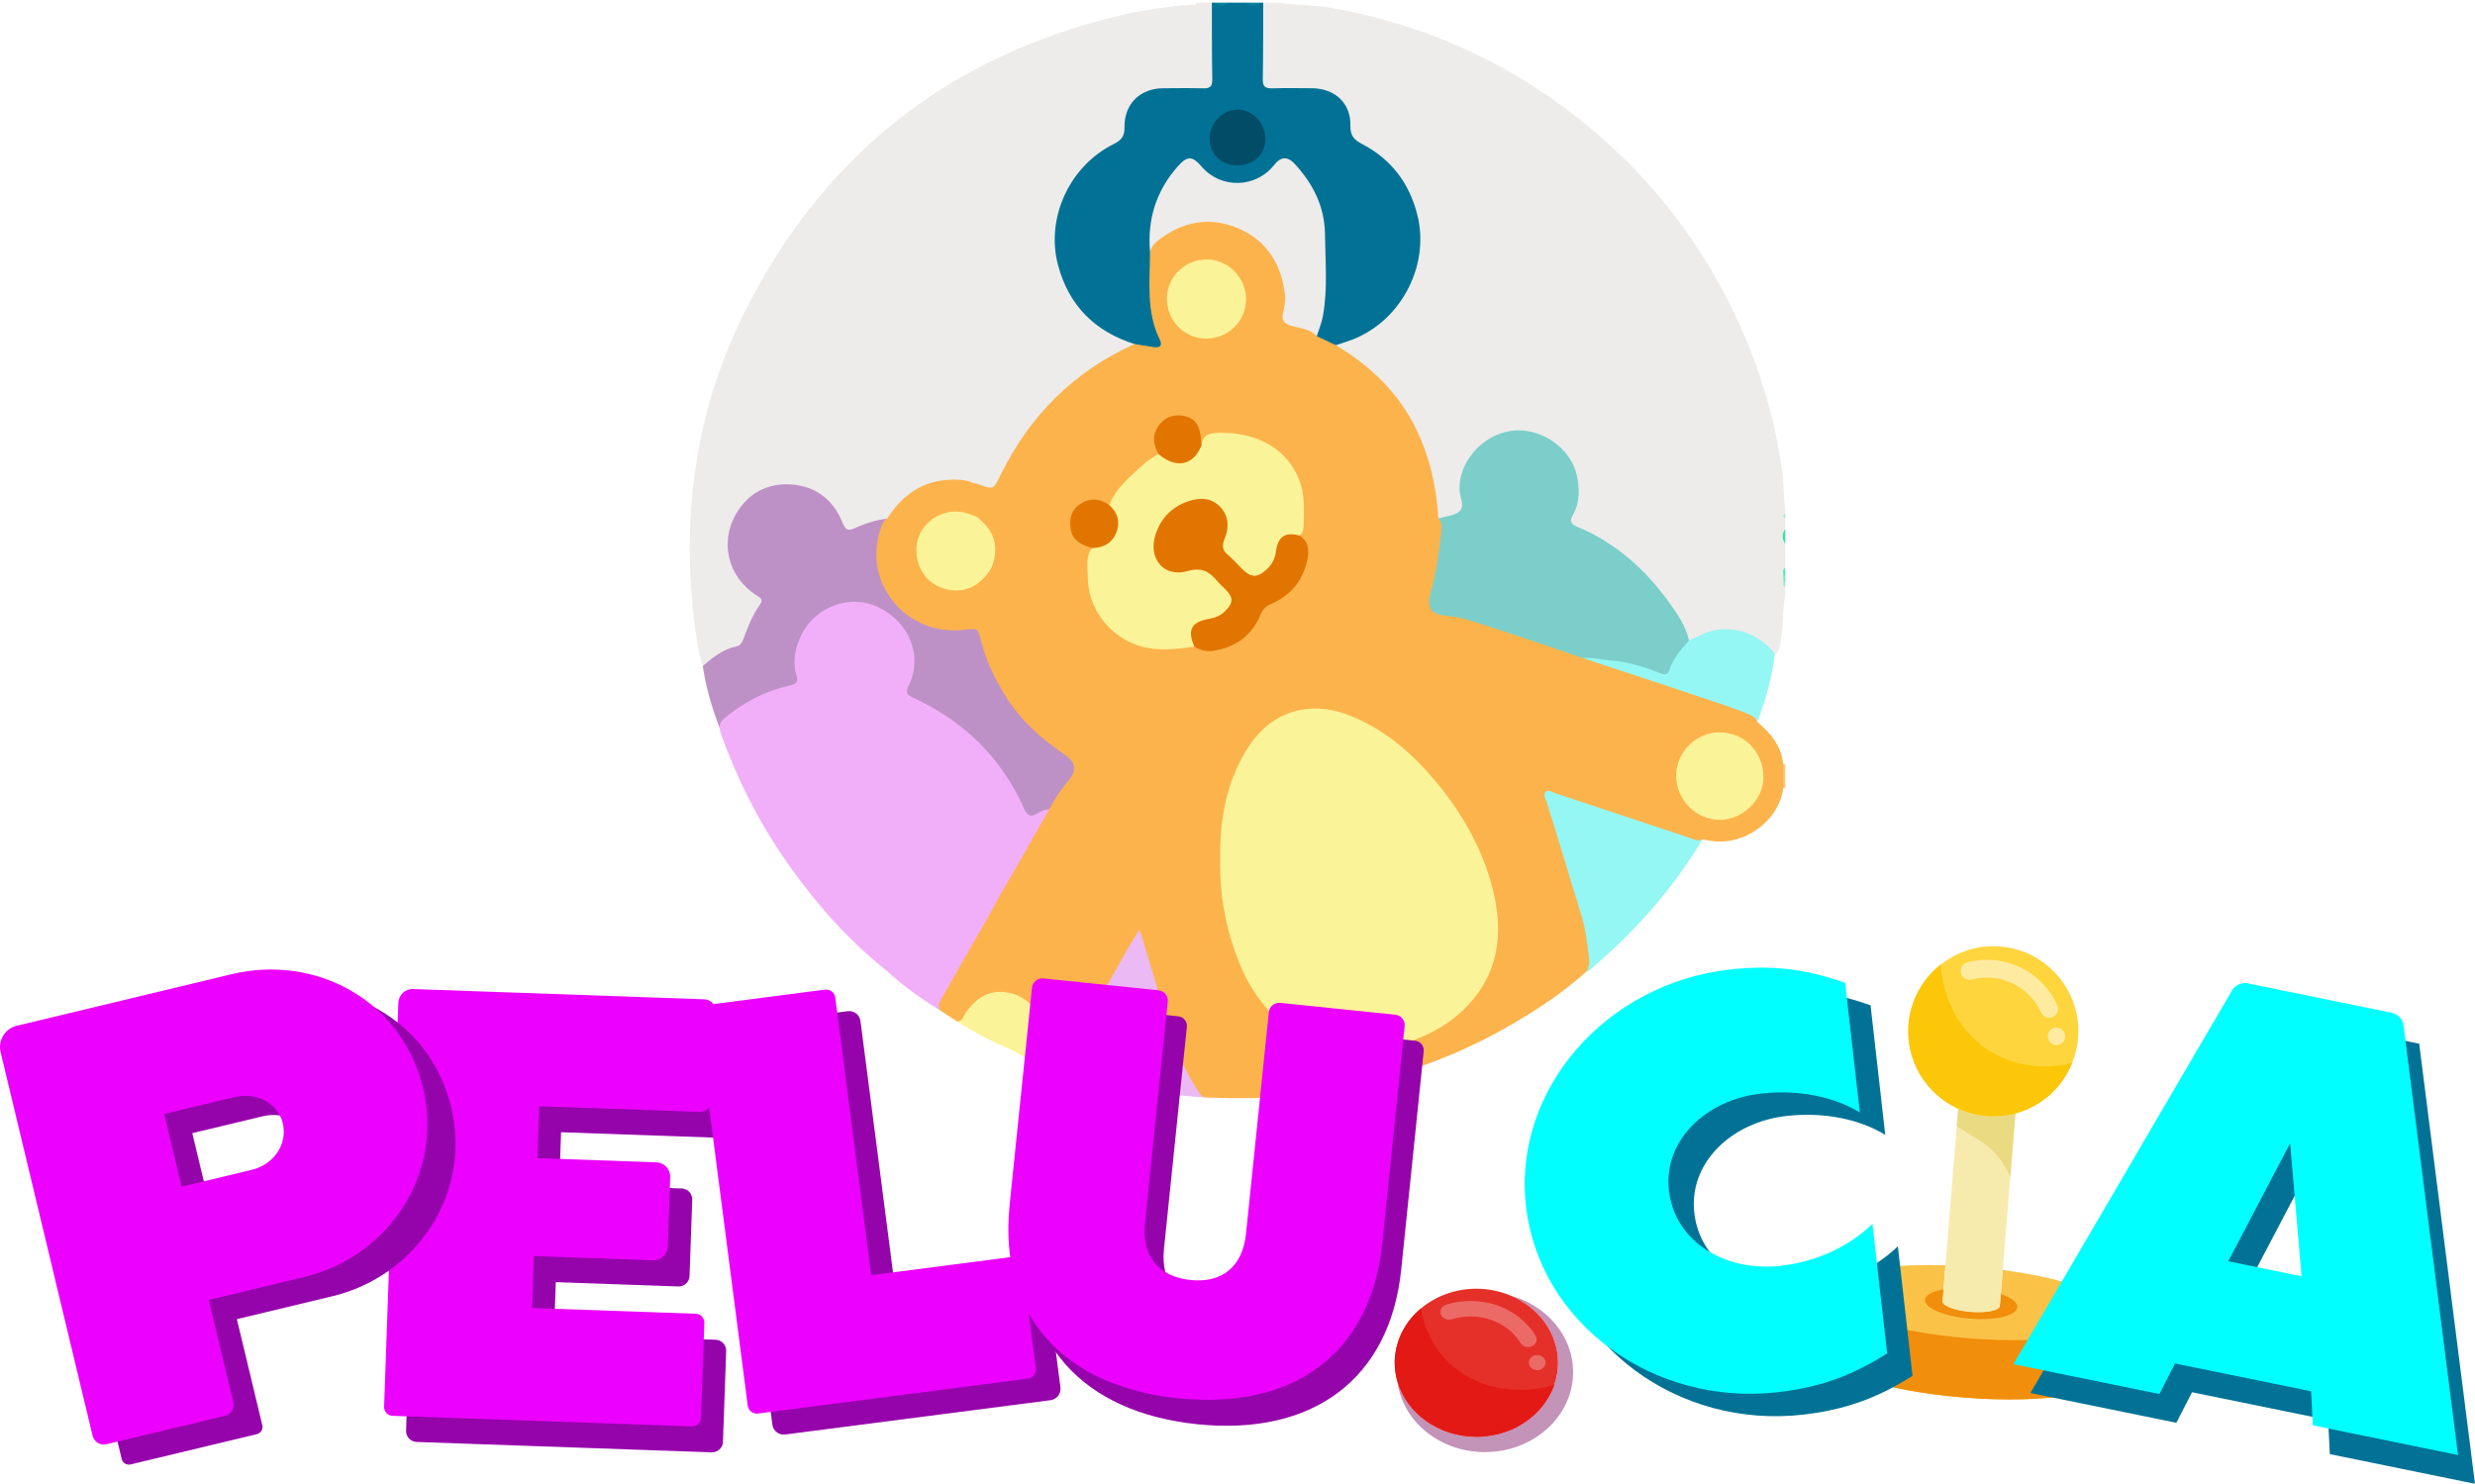<svg xmlns="http://www.w3.org/2000/svg" xmlns:xlink="http://www.w3.org/1999/xlink" id="Camada_2" data-name="Camada 2" viewBox="0 0 1223.3 733.4"><defs><style>      .cls-1, .cls-2, .cls-3 {        fill: #ec00ff;      }      .cls-4 {        filter: url(#drop-shadow-7);      }      .cls-5 {        fill: #fcc708;      }      .cls-6 {        fill: #7cceca;      }      .cls-7 {        filter: url(#drop-shadow-1);      }      .cls-7, .cls-8 {        fill: #017295;      }      .cls-9 {        fill: #6eecbf;      }      .cls-10 {        fill: aqua;      }      .cls-11 {        fill: #f6ebad;      }      .cls-12 {        fill: #32e4a4;      }      .cls-13 {        fill: #fbf397;      }      .cls-14 {        fill: #c493b8;      }      .cls-15 {        fill: #f18e0c;      }      .cls-16 {        fill: #8df0cc;      }      .cls-17 {        filter: url(#drop-shadow-8);      }      .cls-18 {        fill: #fbc248;      }      .cls-2 {        filter: url(#drop-shadow-5);      }      .cls-19 {        fill: #024c67;      }      .cls-20 {        fill: #be91c6;      }      .cls-21 {        fill: #e31915;      }      .cls-22 {        filter: url(#drop-shadow-3);      }      .cls-22, .cls-23, .cls-24 {        fill: #9504aa;      }      .cls-25 {        fill: #e17500;      }      .cls-26 {        fill: #e53029;      }      .cls-27 {        fill: #fcb34c;      }      .cls-28 {        filter: url(#drop-shadow-2);      }      .cls-29 {        fill: #f2aff9;      }      .cls-3 {        filter: url(#drop-shadow-4);      }      .cls-30 {        fill: #ffd53e;      }      .cls-31 {        fill: #54e9b3;      }      .cls-32 {        fill: #ffeba0;      }      .cls-33 {        fill: #edeceb;      }      .cls-34 {        fill: #94f7f4;      }      .cls-35 {        fill: #eada82;      }      .cls-36 {        fill: #0a8498;      }      .cls-37 {        fill: #fcc475;      }      .cls-38 {        fill: #90f0ce;      }      .cls-39 {        fill: #ec6a66;      }      .cls-40 {        fill: #ebbaf4;      }      .cls-24 {        filter: url(#drop-shadow-6);      }    </style><filter id="drop-shadow-1" filterUnits="userSpaceOnUse"><feGaussianBlur stdDeviation="1"></feGaussianBlur></filter><filter id="drop-shadow-2" filterUnits="userSpaceOnUse"><feGaussianBlur stdDeviation="1"></feGaussianBlur></filter><filter id="drop-shadow-3" filterUnits="userSpaceOnUse"><feGaussianBlur stdDeviation="1"></feGaussianBlur></filter><filter id="drop-shadow-4" filterUnits="userSpaceOnUse"><feGaussianBlur stdDeviation="1"></feGaussianBlur></filter><filter id="drop-shadow-5" filterUnits="userSpaceOnUse"><feGaussianBlur stdDeviation="1"></feGaussianBlur></filter><filter id="drop-shadow-6" filterUnits="userSpaceOnUse"><feGaussianBlur stdDeviation="1"></feGaussianBlur></filter><filter id="drop-shadow-7" filterUnits="userSpaceOnUse"><feGaussianBlur stdDeviation="1"></feGaussianBlur></filter><filter id="drop-shadow-8" filterUnits="userSpaceOnUse"><feGaussianBlur stdDeviation="1"></feGaussianBlur></filter></defs><g id="Camada_1-2" data-name="Camada 1"><g><path class="cls-30" d="M1027.14,513.15c1.88-23.15-15.37-43.45-38.52-45.33-10.99-.89-21.28,2.58-29.31,8.9,0-.02,0-.04,0-.05-.53,.42-1.02,.89-1.53,1.33-.47,.41-.96,.8-1.41,1.22-1.09,1.03-2.14,2.11-3.12,3.26-.03,.03-.05,.06-.08,.09-.86,1.01-1.67,2.07-2.44,3.16-.06,.09-.13,.17-.19,.26-.71,1.03-1.36,2.09-1.98,3.19-.09,.17-.2,.33-.29,.5-.55,1.02-1.05,2.07-1.52,3.14-.11,.26-.24,.51-.35,.77-.42,1.01-.78,2.04-1.12,3.09-.11,.34-.25,.66-.35,1.01-.31,1.04-.55,2.1-.78,3.17-.08,.37-.19,.72-.26,1.09-.27,1.44-.47,2.9-.59,4.39-1.48,18.18,8.86,34.55,24.56,41.67,0,0,0,0,0,0,4.3,1.95,8.97,3.25,13.95,3.65,2.11,.17,4.18,.13,6.23,0,.41-.03,.83-.05,1.24-.09,1.97-.19,3.9-.5,5.79-.96,.34-.08,.66-.19,1-.28,.03,0,.07-.02,.1-.03,1.73-.47,3.43-1.03,5.07-1.71,.21-.09,.43-.16,.64-.25,1.78-.77,3.49-1.69,5.13-2.69,.34-.21,.68-.42,1.01-.64,1.63-1.05,3.19-2.19,4.65-3.45,.14-.12,.27-.26,.41-.38,1.38-1.22,2.66-2.54,3.87-3.93,.21-.24,.43-.47,.63-.72,1.23-1.48,2.35-3.06,3.37-4.71,.19-.31,.37-.62,.55-.94,.86-1.47,1.61-3.01,2.3-4.59,.12-.27,.29-.52,.4-.8-.03,0-.07,.01-.1,.02,1.59-3.87,2.67-8,3.03-12.39Z"></path><path class="cls-18" d="M1044.23,678.87l2.11-28.19c.1-.32,.26-.64,.29-.97,.46-5.61-9.94-11.48-26.45-16.07-.32-.09-.65-.17-.98-.26-8.45-2.29-18.39-4.25-29.32-5.67l-.96,11.86-.47,5.82h-.01s.02,.06,.02,.06c-.18,2.26-6.67,3.58-14.49,2.95-7.82-.63-14-2.98-13.82-5.25l.03-.06h-.03s.47-5.82,.47-5.82l.96-11.86c-11.36-.37-21.78,0-30.65,.97-17.03,1.86-28.24,5.97-28.7,11.59-.01,.17,.06,.33,.06,.5l-.29-.02-1.73,23.1-.52,6.88,.24,.02c1.67,9.39,32.33,19.2,70.63,22.31,20.87,1.69,39.79,1.04,53.25-1.34,12.04-2.13,19.68-5.65,20.31-10.16h.02s0-.11,0-.11c0-.05,.04-.09,.04-.14,0-.05-.02-.1-.02-.15Z"></path><path class="cls-15" d="M1044.17,679.27h.02s0-.11,0-.11c0-.05,.04-.09,.04-.14,0-.05-.02-.1-.02-.15l2.11-28.19c-2.87,9.09-34.84,13.9-73.35,10.77-39.2-3.18-70.41-13.39-70.71-22.98l-.29-.02-1.73,23.1-.52,6.88,.24,.02c1.67,9.39,32.33,19.2,70.63,22.31,20.87,1.69,39.79,1.04,53.25-1.34,12.04-2.13,19.68-5.65,20.31-10.16Z"></path><path class="cls-15" d="M988.43,645.4l.02,.06c-.18,2.26-6.67,3.58-14.49,2.95-7.82-.63-14-2.98-13.82-5.25l.03-.06h-.03s.47-5.82,.47-5.82c-5.34,.95-8.93,2.76-9.12,5.13-.34,4.14,9.6,8.33,22.19,9.35,12.59,1.02,23.07-1.5,23.41-5.64,.19-2.37-3.06-4.74-8.18-6.54l-.47,5.82h-.01Z"></path><path class="cls-11" d="M988.43,645.4h.01s.47-5.82,.47-5.82l.96-11.86,3.72-45.77s0,0,0,0l2.57-31.63s-.07,.02-.1,.03c-.33,.09-.66,.19-1,.28-1.89,.46-3.82,.77-5.79,.96-.41,.04-.83,.06-1.24,.09-2.05,.14-4.12,.18-6.23,0-4.98-.4-9.65-1.7-13.95-3.65,0,0,0,0,0,0l-6.29,77.4-.96,11.86-.47,5.82h.03s-.03,.06-.03,.06c-.18,2.26,6,4.61,13.82,5.25,7.82,.63,14.3-.68,14.49-2.95l-.02-.06Z"></path><path class="cls-35" d="M995.07,550.62c-1.89,.46-3.82,.77-5.79,.96-.41,.04-.83,.06-1.24,.09-2.05,.14-4.12,.18-6.23,0-4.98-.4-9.65-1.7-13.95-3.65l-.7,8.6c4.96,3.5,10.53,6.18,15.26,10.01,4.97,4.02,8.81,9.38,11.17,15.31,0,0,0,0,0,0l2.57-31.63s-.07,.02-.1,.03c-.33,.09-.66,.19-1,.28Z"></path><path class="cls-30" d="M1023.81,526.33c-.69,1.58-1.44,3.12-2.3,4.59,.86-1.47,1.61-3.01,2.3-4.59Z"></path><path class="cls-30" d="M956.36,479.23c.45-.43,.94-.82,1.41-1.22-.47,.41-.96,.8-1.41,1.22Z"></path><path class="cls-30" d="M996.17,550.32c1.73-.47,3.43-1.03,5.07-1.71-1.68,.69-3.41,1.27-5.18,1.74,.03,0,.07-.02,.1-.03Z"></path><path class="cls-5" d="M981.81,551.67c2.11,.17,4.18,.13,6.23,0,.41-.03,.83-.05,1.24-.09,1.97-.19,3.9-.5,5.79-.96,.34-.08,.66-.19,1-.28,1.77-.47,3.5-1.05,5.18-1.74,.21-.09,.43-.16,.64-.25,1.78-.77,3.49-1.69,5.13-2.69,.34-.21,.68-.42,1.01-.64,1.63-1.05,3.19-2.19,4.65-3.45,.14-.12,.27-.26,.41-.38,1.38-1.22,2.66-2.54,3.87-3.93,.21-.24,.43-.47,.63-.72,1.23-1.48,2.35-3.06,3.37-4.71,.19-.31,.37-.62,.55-.94,.86-1.47,1.61-3.01,2.3-4.59,.12-.27,.29-.52,.4-.8-.03,0-.07,.01-.1,.02-14.43,3.46-30.33,1.17-42.57-7.3-13.42-9.28-21.47-25.29-22.23-41.52,0-.02,0-.04,0-.05-.53,.42-1.02,.89-1.53,1.33-.47,.41-.96,.8-1.41,1.22-1.09,1.03-2.14,2.11-3.12,3.26-.03,.03-.05,.06-.08,.09-.86,1.01-1.67,2.07-2.44,3.16-.06,.09-.13,.17-.19,.26-.71,1.03-1.36,2.09-1.98,3.19-.09,.17-.2,.33-.29,.5-.55,1.02-1.05,2.07-1.52,3.14-.11,.26-.24,.51-.35,.77-.42,1.01-.78,2.04-1.12,3.09-.11,.34-.25,.66-.35,1.01-.31,1.04-.55,2.1-.78,3.17-.08,.37-.19,.72-.26,1.09-.27,1.44-.47,2.9-.59,4.39-1.48,18.18,8.86,34.55,24.56,41.67,0,0,0,0,0,0,4.3,1.95,8.97,3.25,13.95,3.65Z"></path><path class="cls-32" d="M984.4,483.27c3.58,.29,7.11,1.22,10.32,2.76,6.17,2.93,11.33,8.19,14.15,14.41,1,2.21,3.61,3.19,5.82,2.19,2.21-1,3.19-3.61,2.18-5.82-3.71-8.15-10.28-14.85-18.37-18.71-4.22-2.01-8.77-3.21-13.39-3.58-4.25-.34-8.55,0-12.71,1.08-2.35,.61-3.76,3.01-3.15,5.36,.61,2.35,3.01,3.76,5.36,3.15h0c3.17-.82,6.49-1.1,9.78-.83Z"></path><path class="cls-32" d="M1012.17,511.84c-.19,2.37,1.57,4.45,3.94,4.65s4.45-1.58,4.64-3.95c.19-2.37-1.57-4.45-3.95-4.64s-4.45,1.58-4.64,3.95Z"></path><g><path class="cls-33" d="M882.37,250.9v3.17c-.67,.71-.67,1.41,0,2.12v5.29c-.87,2.47-.87,4.94,0,7.4v11.63c-1.03,1.25-.34,2.74-.55,4.1,0,.94,0,1.88,0,2.81,.08,.89-.25,1.87,.54,2.61v4.23c-1.26,6.1-.75,12.36-1.7,18.49-.54,3.52-.15,7.34-2.76,10.32-2.12,.71-3.2-.85-4.46-2.03-9.99-9.29-21.2-10.97-33.59-5.4-1.57,.71-3.03,1.9-4.95,1.27-2.86-2.56-3.63-6.34-5.46-9.5-11.74-20.23-27.91-35.54-49.2-45.34-5.42-2.5-5.73-3.36-3.48-9.38,4.16-11.17,1.43-23.17-7.05-31-8.55-7.89-20.73-9.86-31.39-4.39-8.51,4.36-16.59,13.49-15.35,28.32,.74,8.93-2.6,11.72-12.03,10.87-2.54-4.26-2.28-9.16-2.96-13.8-4.26-29.07-18.9-51.39-43.22-67.62-1.78-1.19-5.05-1.51-4.35-5.02,1.53-1.62,3.65-2.06,5.61-2.81,18.29-6.95,30.01-20.25,33.41-39.16,3.92-21.76-3.61-41.38-24.48-54.1-5.6-3.41-8.93-6.57-9.21-13.66-.36-9.1-7.4-14.83-16.61-15.17-6.69-.24-13.38,0-20.07-.1-3.37-.04-5.98-.99-6.05-4.97-.2-11.8-.19-23.6,0-35.39,.02-1.27,.48-2.41,1.34-3.36h7.4c9.02,1.22,18.15,1.08,27.16,2.72,47.7,8.64,90.2,28.4,127.36,59.46,34.58,28.91,60.31,64.39,77.46,106.05,8.56,20.79,14.39,42.36,17.35,64.65,.73,5.53,.3,11.17,1.3,16.7Z"></path><path class="cls-33" d="M347.37,329.22c-3.02-9.99-4.16-20.34-5.13-30.63-4.71-50.37,3.05-98.81,25.68-144.1C406.74,76.81,468.8,27.8,553.42,7.69c11.64-2.77,23.48-4.47,35.43-5.34,.98-.07,2.17,.27,2.71-1.03h7.4c1.6,1.73,1.43,3.9,1.44,6,.03,10.05,.07,20.09-.01,30.14-.05,6.64-.98,7.51-7.77,7.6-5.82,.08-11.63-.07-17.45,.05-10.44,.22-17.5,6.5-17.88,16.91-.21,5.57-2.58,8.32-7.16,11.01-19.4,11.42-29.13,28.52-26.71,51.13,2.17,20.23,13.49,34.33,32.18,42.45,1.91,.83,4.13,1.13,5.42,3.05-.08,2.41-2.33,2.34-3.74,3.07-28.42,14.88-49.84,36.43-63.05,65.86-2.16,4.81-3.39,5.34-8.1,3.31-2.11-.91-4.24-1.74-6.44-2.37-14.74-3.33-26.81,1.05-36.42,12.56-1.45,1.73-2.61,3.73-4.61,4.96-5.09,1.96-10.41,3.2-15.52,5.1-4.97,1.84-5.66,1.37-7.97-3.6-4.16-8.95-10.69-15.02-20.62-17.18-11.09-2.41-23.85,3.26-29.72,13.47-5.89,10.24-4.68,23.59,2.95,32,2.13,2.34,4.3,4.68,7.01,6.37,3.1,1.94,3.18,4.31,1.38,7.14-2.84,4.48-4.96,9.31-6.8,14.26-1.24,3.34-3.23,5.67-6.83,6.69-3.93,1.11-7.32,3.37-10.58,5.8-1.36,1.02-2.53,2.56-4.59,2.1Z"></path><path class="cls-7" d="M560.77,170.06c-19.62-6.21-32.5-19.05-37.82-39.01-6.2-23.27,5.66-49.05,27.57-59.88,3.81-1.88,5.34-3.94,5.28-8.33-.15-11.52,7.71-19.14,19.12-19.22,6.52-.04,13.04-.14,19.55,.04,3.23,.09,4.78-.61,4.72-4.32-.24-12.68-.17-25.36-.21-38.04h1.06c2.47,.87,4.93,.87,7.4,0h8.46c2.47,.87,4.93,.87,7.4,0h1.06c-.05,12.66,.02,25.33-.21,37.99-.07,3.63,1.38,4.46,4.66,4.37,6.5-.19,13.02-.09,19.52-.05,11.44,.07,19.4,7.31,19.12,18.53-.13,5.04,2.02,7.09,5.82,9.07,14.39,7.49,23.32,19.35,27.27,35.01,6.5,25.76-8.98,53.97-34.22,62.4-2,.67-3.99,1.33-5.99,2-4.47,.9-7.48-1.33-9.99-4.66,4.76-15.8,3.12-32.05,3.21-48.16,.07-13.24-4.9-24.69-13.55-34.57-3.5-4-6.25-4.17-9.55-.08-8.94,11.06-27.42,11.51-37.34,.38-3.99-4.48-6.36-4.36-10.3,.16-10.26,11.8-14.17,25.66-12.91,41.11,.07,7.74-.05,15.48,.08,23.22,.09,5.51,1.52,10.76,3.37,15.92,.88,2.44,2.38,5.13,.35,7.48-2.13,2.46-5.2,1.62-7.94,1.08-1.82-.36-3.94-.37-4.96-2.46Z"></path><path class="cls-37" d="M881.4,377.68c.32,.05,.65,.1,.98,.13v11.63c-.33,0-.66,.05-.98,.13-2.51-3.96-2.51-7.92,0-11.89Z"></path><path class="cls-36" d="M607.43,1.32c-2.47,1.65-4.93,1.69-7.4,0h7.4Z"></path><path class="cls-36" d="M623.29,1.32c-2.47,1.69-4.93,1.65-7.4,0h7.4Z"></path><path class="cls-12" d="M882.37,268.88c-1.61-2.47-1.73-4.94,0-7.4v7.4Z"></path><path class="cls-31" d="M881.45,284.79c-.03-1.5-.63-3.12,.92-4.28v4.23c-.29,.47-.59,.46-.92,.05Z"></path><path class="cls-9" d="M881.45,284.79c.31-.02,.62-.03,.92-.05v3.17c-.27,.45-.57,.47-.89,.05-.01-1.06-.02-2.12-.04-3.18Z"></path><path class="cls-38" d="M882.37,256.19c-1.18-.71-1.36-1.41,0-2.12v2.12Z"></path><path class="cls-16" d="M881.49,287.97c.3,0,.59-.03,.89-.05v2.12c-1.09-.35-1.01-1.2-.89-2.07Z"></path><path class="cls-29" d="M519.73,400.07c-7.58,14.37-15.65,28.46-24.08,42.34-8.25,9.87-16.29,19.86-21.27,31.92-1.23,2.98-2.93,5.37-6.81,3.65-9.33-4.13-18.48-3.59-27.45,1.16-.63,.33-1.36,.34-2.04,.52-18.18-14.44-33.48-31.6-46.98-50.37-14.92-20.74-26.49-43.28-35.05-67.35-.23-.65-.23-1.37-.33-2.06-1.41-3.14,.6-4.86,2.66-6.65,8.69-7.54,18.78-12.39,29.81-15.27,3.31-.87,4.55-1.88,3.82-5.7-2.39-12.52,3.63-25.07,14.53-31.45,12.22-7.15,24.84-6.14,35.85,2.86,9.37,7.66,13.4,21.11,9.03,33.03-1.73,4.71-.51,6.42,3.54,8.41,23.76,11.68,41.36,29.49,52.32,53.68,1.2,2.65,2.31,3.41,5.09,1.98,2.21-1.13,4.71-2.76,7.36-.69Z"></path><path class="cls-20" d="M519.73,400.07c-2.38-.21-4.69,.53-6.52,1.72-3.82,2.48-5.51,1.39-7.26-2.53-11.21-25.07-29.78-42.95-54.58-54.37-3.6-1.66-3.69-2.94-2.16-6.16,6.95-14.57,.41-31.03-15.09-38.59-13.56-6.61-30.7-.56-37.72,13.15-3.41,6.67-4.89,13.48-2.64,20.8,.89,2.88-.22,4.01-3.03,4.63-12.19,2.7-22.99,8.24-32.59,16.22-1.62,1.35-2.6,2.8-2.43,4.93-3.84-9.93-6.82-20.1-8.35-30.66,4.92-4.29,9.97-8.35,16.61-9.72,1.91-.39,2.78-1.88,3.44-3.64,2.24-5.92,4.49-11.85,8.22-17.06,1.89-2.64,0-3.4-1.94-4.65-13.81-8.99-18.15-26-9.83-40.23,6.01-10.26,15.65-15.3,27.41-14.45,11.77,.85,20.36,7.34,24.94,18.33,1.48,3.56,2.34,5.17,6.61,3.15,4.86-2.3,10.15-3.89,15.59-4.6-4.78,11.35-5.54,22.68,.11,34,7.36,14.75,24.7,22.95,40.76,18.76,4.22-1.1,5.25,.02,6.14,3.87,5.75,24.97,19.74,44.21,40.96,58.42,7.87,5.27,8.25,9.68,1.69,16.63-3.41,3.62-5.34,8.19-8.36,12.04Z"></path><path class="cls-34" d="M784.06,480.25c.32-13.02-3.07-25.35-6.9-37.63-5.27-16.92-10.36-33.89-15.5-50.85-.29-.94-1.11-1.84-.19-3.53,26.61,8.86,53.31,17.75,80.01,26.64-15.01,25.02-34.13,46.47-56.46,65.13-.23,.19-.64,.16-.97,.23Z"></path><path class="cls-40" d="M522.5,527.74c13.5-23.77,26.99-47.55,40.94-72.13,5.31,17.27,10.55,33.51,15.27,49.9,3.83,13.28,9.18,25.73,17.27,36.97-25.15-1.63-49.73-6.12-73.49-14.75Z"></path><path class="cls-13" d="M473.13,504.89c2.74-3.57,4.18-7.95,7.82-11,7.87-6.59,19.45-6.78,27.6-.1,7.87,6.46,10.18,17.98,5.34,26.65-.6,1.08-1.15,2.21-2.63,2.26-4.64,1.13-7.92-2.3-11.58-3.87-9.17-3.94-18.11-8.5-26.54-13.94Z"></path><path class="cls-29" d="M438.08,479.66c8.33-7.27,18.15-7.51,27.47-3.71,5.7,2.32,6.78,.17,8.51-3.89,4.57-10.71,11.22-20.06,19.39-28.33,.58-.59,1.46-.88,2.21-1.31-9.17,16.28-18.35,32.55-27.49,48.85-1.44,2.57-3.14,5.06-3.63,8.07-9.37-5.81-18.34-12.16-26.45-19.67Z"></path><path class="cls-6" d="M779.82,325.78c-17.34-5.7-34.68-11.4-52.02-17.11-4.36-1.44-8.75-2.51-13.38-2.68-7.47-.27-11-4.63-9.06-11.82,3.36-12.45,5.31-25.07,5.57-37.95,3.51-1.06,7.79-1.22,10.33-3.41,2.84-2.45,.38-6.84,.17-10.27-.82-13.76,10.91-27.53,25.55-29.59,14.08-1.98,29.28,8.05,32.36,21.93,1.43,6.42,1.63,13.39-1.86,19.54-1.73,3.05-1.25,4.55,1.98,5.89,19.21,7.96,34.05,21.33,45.97,38.06,3.93,5.53,7.84,11.23,9.36,18.09,.62,2.54-1.45,3.77-2.68,5.36-1.95,2.51-3.58,5.19-4.98,8.04-2.31,4.72-3.75,5.46-8.77,3.51-12.42-4.82-25.56-5.76-38.55-7.58Z"></path><path class="cls-34" d="M779.82,325.78c5.35-1.47,10.66,.19,15.92,.6,8.32,.64,16.41,3.02,24.22,6.09,2.03,.8,4.25,1.75,5.14-1.26,1.75-5.93,5.99-10.15,9.7-14.75,4.99-1.98,9.59-4.88,15.18-5.34,11.24-.92,20.03,3.53,27.24,11.78-1.28,11.72-4.47,22.96-8.65,33.94-13.96-7.24-29.29-10.69-43.98-15.92-14.84-5.28-29.84-10.11-44.77-15.14Z"></path><path class="cls-33" d="M650.84,166.17c-5.38-1.55-10.75-3.16-16.16-4.63-2.12-.57-3.57-1.18-2.62-3.88,5.42-15.29-2.58-34-17.19-41.96-15.21-8.29-31.68-5.38-45.2,7.85-.37,.36-.83,.64-1.24,.96-1.42-16.07,3.04-30.26,13.77-42.35,4.67-5.26,7.19-5.11,11.72,.19,9.51,11.13,26.9,10.69,35.91-.91,2.99-3.85,6.44-4.3,9.73-.81,9.24,9.79,15.15,21.33,15.32,34.91,.17,13.52,1.41,27.12-.99,40.57-.61,3.42-2.01,6.71-3.05,10.06Z"></path><path class="cls-19" d="M611.36,81.73c-7.93-.04-13.53-5.67-13.47-13.55,.05-7.57,6.7-14.18,14.06-13.98,7.44,.2,13.56,6.82,13.47,14.56-.08,7.67-5.88,13.01-14.05,12.97Z"></path><g class="cls-28"><path class="cls-27" d="M881.4,377.68c0,3.96,0,7.92,0,11.89-2.26,16.64-20.11,29.17-36.81,25.85-1.03-.2-2.07-.35-3.1-.53-2.58,1.19-4.82-.27-7.09-1.01-21.89-7.21-43.72-14.63-65.63-21.81-1.59-.52-3.52-2.07-4.9-.66-1.33,1.36,.06,3.34,.58,4.96,5.85,18.45,11.26,37.03,17.01,55.51,2.1,6.75,2.98,13.75,3.84,20.73,.32,2.61,.42,5.3-1.25,7.64-11.93,10.77-25.32,19.52-39.2,27.42-30.11,17.14-62.57,27.62-96.78,32.77-1.21,.18-2.45,.11-3.68,.16-7.84-4.52-13.06-11.78-18.58-18.54-21.05-25.76-36.23-54.45-42.17-87.53-2.62-14.56-1.52-29.07,.64-43.55,2.48-16.64-3.35-26.63-18.78-33.46-12.94-5.72-24.62-13.6-35.38-22.84-15.99-13.74-28.44-30.16-37.5-49.18-.84-1.76-2.04-3.29-3.04-4.95-.53-1.4-.16-2.76,.24-4.1,2.02-6.76-.25-12.33-4.84-17.21-1.31-1.39-2.93-2.51-3.49-4.48-.58-5.4-3.71-10.63-1.05-16.23,1.18,.31,2.4,.53,3.55,.94,7.17,2.57,6.99,2.5,10.51-4.65,14.46-29.37,36.24-51.31,66.27-64.77,3.11,.5,6.21,1.02,9.32,1.5,3,.46,4.71-.5,3.14-3.68-6.83-13.9-4.89-28.73-4.81-43.37,.58-2.09,1.68-3.8,3.4-5.18,12.1-9.68,25.6-12.59,39.96-6.57,14.37,6.03,21.63,17.83,23.36,33.14,.34,3.01-.34,5.96-1.02,8.86-.8,3.41,.36,5.1,3.76,6.16,4.44,1.38,9.48,1.44,12.96,5.25,3.15,1.49,6.31,2.98,9.46,4.47,14.78,8.89,27.33,20.05,36.21,35.07,9.22,15.6,13.28,32.62,14.42,50.51,2.36,2.56,1.57,5.63,1.23,8.53-1.11,9.43-2.48,18.8-4.96,28.02-2.17,8.09,.13,11.02,8.52,11.7,4.25,.34,8.35,1.4,12.35,2.68,17.41,5.6,34.78,11.34,52.04,17.39,24.19,7.93,48.34,15.99,72.48,24.06,3.83,1.28,7.61,2.71,11.33,4.28,1.94,.82,3.92,1.66,4.64,3.95,6.62,5.51,11.85,11.87,12.83,20.85Z"></path><path class="cls-27" d="M490.1,280.53c2.35,.08,2.59,2.15,3.28,3.65,6.96,15.19,16.41,28.79,28.03,40.62,13.25,13.49,28.4,24.68,46.02,32.02,14.42,6.01,21.03,18.58,18.28,33.95-4.19,23.41-2.28,46.31,5.89,68.83,11,30.33,28.24,56.43,51.21,78.91,.62,.6,1.05,1.39,1.57,2.08-16.05,2.74-32.23,2.35-48.4,1.89-2.15-.42-3.11-2.18-4.14-3.79-4.38-6.82-8.15-13.97-10.76-21.66-5.99-17.64-11.05-35.57-16.52-53.36-.36-1.17-.61-2.37-1.53-4-5,7.69-9.07,15.51-13.45,23.13-7.61,13.25-15.25,26.49-22.74,39.81-1.1,1.95-2.01,4.17-4.33,5.12-3.84-1.48-8.21-1.77-11.26-5.03,2.63-5.43,5.1-10.9,3.16-17.14-2.58-8.29-8.1-13.6-16.68-15.03-8.79-1.46-15.21,2.75-20.21,9.66-1.25,1.73-1.41,4.55-4.38,4.7-2.87-1.85-5.73-3.71-8.6-5.56-1.33-2.88,.49-5.06,1.73-7.31,9.25-16.72,19.13-33.08,28.19-49.9,8.33-14.12,16.32-28.43,24.43-42.67,2.53-4.65,5.33-9.12,8.81-13.15,4.74-5.48,4.27-9.45-1.79-13.56-11.36-7.69-21.4-16.71-28.72-28.41-5.44-8.69-9.87-17.86-12.38-27.91-1.51-6.04-1.72-5.99-7.81-5.19-28.55,3.74-50.9-22.78-41.81-49.62,.68-2.01,1.25-4.07,3.26-5.26,8.26-12.91,19.61-20.1,35.38-19.22,2.31,.13,4.54,.35,6.62,1.4,.74,5.62,1.49,11.25,2.23,16.87-1.77,1.05-3.42,.04-5.09-.35-10.03-2.34-18.16,1.63-22.02,10.77-3.18,7.54-.19,16.92,6.81,21.36,8.31,5.27,16.96,4.07,23.82-3.27,1.18-1.26,1.99-2.97,3.91-3.39Z"></path><path class="cls-13" d="M603.07,425.16c-.31-20.65,3.22-39.81,14.55-56.82,11.15-16.74,29.73-22.27,48.64-15.03,18.13,6.95,32.13,19.25,44.23,34,12.87,15.69,22.65,33.07,27.49,52.9,5.34,21.85,2.55,42.04-14.18,58.43-11.82,11.58-26.65,17.33-42.83,19.86-33.21,5.19-57.11-15.56-67.79-41.03-7.13-17-10.4-34.55-10.11-52.31Z"></path><path class="cls-13" d="M593.78,220.3c.69-6.05,4.97-6.36,9.74-6.4,19.65-.15,34.65,9.68,39.49,25.86,2.06,6.89,1.41,13.88,1.29,20.85-.03,1.55-.6,3.1-2.02,4.09-.56,.47-1.22,.62-1.94,.69-6.24,.63-7.19,1.39-8.38,7.35-1.1,5.56-3.93,9.68-9.17,12.09-3.06,1.41-5.77,1.17-8.26-1.19-2.05-1.94-3.89-4.1-6.04-5.9-4.39-3.69-6.14-7.3-4.15-13.63,3.45-10.97-4.9-18.46-15.88-15.15-8.84,2.67-14.58,8.6-16.4,17.6-2.03,10.08,4.63,16.38,14.77,14.61,3.19-.56,6.45-3.15,9.61-.74,5.04,3.84,9.57,8.29,13.3,13.45,1.02,1.41,.31,3.06-.35,4.54-1.75,3.93-4.8,6.44-8.75,7.94q-10.03,3.82-10.31,13.24c-9.73,1.31-19.4,2.6-29.03-.99-13.9-5.18-23.69-18.65-23.65-33.54,.01-4.79-1.26-9.89,2.12-14.22,.9-1.19,2.32-1.43,3.59-1.95,7.34-2.98,9.59-8.81,6.1-15.85-.54-1.08-1.29-2.07-1.18-3.37,3.36-8.9,10.76-14.42,17.35-20.58,2.02-1.88,4.59-3.17,6.91-4.73,.34-.13,.75-.27,1.01-.1,8.09,5.52,14.64,3.3,20.2-3.99Z"></path><path class="cls-25" d="M590.35,319.62c-3.62-8.25-1.57-12.2,7.28-13.74,3.06-.53,5.74-1.65,7.92-3.85,4.17-4.18,4.16-6.71,.03-10.85-1.24-1.25-2.59-2.41-3.72-3.75-3.96-4.71-7.58-7.25-14.93-5.16-11.88,3.37-19.67-6.39-15.73-18.26,2.73-8.22,8.33-13.73,16.6-16.41,5.58-1.81,10.97-1.51,15.21,2.86,4.43,4.56,4.53,10.36,2.28,15.79-1.47,3.55-1.17,5.73,1.71,8.1,2.44,2,4.52,4.44,6.76,6.68,4.64,4.64,7.63,4.76,12.48,.24,2.51-2.33,3.97-5.25,4.44-8.75,.99-7.39,4.51-9.69,11.59-7.82,4.7,2.93,4.85,7.39,3.86,12.08-2.19,10.39-8.33,17.67-18.03,21.79-2.66,1.13-3.98,2.67-5.11,5.35-4.28,10.19-12.25,15.95-23.1,17.75-3.44,.57-6.62-.26-9.57-2.07Z"></path><path class="cls-13" d="M850.26,361.96c11.25,.27,20.9,8.57,21.35,21.74,.39,11.34-10.39,21.66-21.67,21.55-11.85-.12-21.68-10.25-21.5-22.16,.18-11.63,10.07-21.21,21.81-21.13Z"></path><path class="cls-13" d="M596.67,128.24c10.51,.13,19.26,9.1,19.21,19.7-.05,10.91-8.93,19.54-19.95,19.41-10.9-.14-19.4-9.09-19.16-20.19,.23-10.62,9.1-19.06,19.9-18.92Z"></path><path class="cls-13" d="M490.1,280.53c-5.47,9.45-13.85,13.2-23.34,10.45-8.94-2.58-14.39-10.75-13.76-20.57,.76-11.87,13.09-20.26,24.73-16.8,1.68,.5,3.29,1.19,4.94,1.79,8.71,6.53,11.49,14.82,7.44,25.13Z"></path><path class="cls-25" d="M548.32,249.7c4.15,3.68,5.38,8.34,3.49,13.37-1.99,5.31-6.38,7.7-12.01,7.8-5.08-1.43-9.7-3.49-10.59-9.48-.71-4.77,.09-9.19,4.48-12.13,4.96-3.33,9.86-3.03,14.64,.44Z"></path><path class="cls-25" d="M593.78,220.3c-3.99,9.87-12.57,11.52-21.21,4.09-2.67-4.86-3.16-9.73,.38-14.37,2.76-3.62,6.51-5.2,11.12-4.6,6.88,.9,9.58,5,9.71,14.87Z"></path></g></g><g><path class="cls-22" d="M207.95,501.46l156.63,5.51-1.96,55.66-85.3-3-.9,25.66,60.54,2.13c2.97,.1,5.29,2.6,5.19,5.57l-1.33,37.67c-.1,2.97-2.6,5.29-5.57,5.19l-60.54-2.13-.9,25.66,79.92,2.81c2.97,.1,5.29,2.6,5.19,5.57l-1.58,44.89c-.1,2.97-2.6,5.29-5.57,5.19l-145.87-5.13c-2.97-.1-5.29-2.6-5.19-5.57l7.24-205.67Z"></path><path class="cls-1" d="M204.22,488.85l143.94,5.07c3.09,.11,5.5,2.7,5.39,5.78l-1.55,44.07c-.12,3.31-2.9,5.91-6.21,5.79l-79.3-2.79-.9,25.66,58.81,2.07c3.92,.14,6.99,3.43,6.85,7.35l-1.2,34.21c-.14,3.92-3.43,6.99-7.35,6.85l-58.81-2.07-.9,25.66,80.96,2.85c2.39,.08,4.27,2.09,4.18,4.49l-1.65,46.98c-.08,2.39-2.09,4.27-4.49,4.18l-147.96-5.21c-2.39-.08-4.27-2.09-4.18-4.49l7.03-199.61c.14-3.92,3.43-6.99,7.35-6.85Z"></path></g><g><path class="cls-23" d="M356.36,507.9l62.6-8.1c3.11-.4,5.95,1.79,6.35,4.9l17.61,136.1,74.17-9.6,7.05,54.51c.4,3.11-1.79,5.95-4.9,6.35l-131.14,16.97c-3.11,.4-5.95-1.79-6.35-4.9l-25.39-196.23Z"></path><path class="cls-3" d="M348.55,496.8l59.19-7.66c2.49-.32,4.78,1.44,5.1,3.93l17.76,137.21,69.65-9.01c2.49-.32,4.78,1.44,5.1,3.93l6.61,51.1c.32,2.49-1.44,4.78-3.93,5.1l-133.36,17.26c-2.49,.32-4.78-1.44-5.1-3.93l-24.95-192.82c-.32-2.49,1.44-4.78,3.93-5.1Z"></path></g><g><path class="cls-23" d="M508.41,608.43l11.11-107.82c.27-2.6,2.59-4.49,5.19-4.22l57.69,5.94c2.6,.27,4.49,2.59,4.22,5.19l-11.32,109.87c-1.72,16.65,7.22,26.51,22.54,28.09,15.31,1.58,25.71-6.29,27.42-22.94l11.32-109.87c.27-2.6,2.59-4.49,5.19-4.22l57.7,5.95c2.6,.27,4.49,2.59,4.22,5.19l-11.11,107.82c-5.64,54.74-44.25,82.36-100.77,76.54-56.53-5.82-89.05-40.77-83.41-95.51Z"></path><path class="cls-2" d="M499.01,595.61l11.06-107.39c.29-2.84,2.83-4.9,5.67-4.61l56.83,5.86c2.84,.29,4.9,2.83,4.61,5.67l-11.28,109.44c-1.72,16.65,7.22,26.51,22.54,28.09,15.31,1.58,25.71-6.29,27.42-22.94l11.28-109.44c.29-2.84,2.83-4.9,5.67-4.61l56.84,5.86c2.84,.29,4.9,2.83,4.61,5.67l-11.06,107.39c-5.64,54.74-44.25,82.36-100.77,76.54-56.53-5.82-89.05-40.77-83.41-95.51Z"></path></g><path class="cls-24" d="M11.67,519.02l116.73-28c41.56-9.97,84.2,12.94,94.59,56.25,10.22,42.61-17.13,83.44-58.69,93.41l-47.22,11.33,12.58,52.44c.47,1.96-.74,3.92-2.69,4.39l-62.43,14.98c-1.96,.47-3.92-.74-4.39-2.69L11.67,519.02Zm141.99,45.62c-2.36-9.85-12.91-15.52-23.86-12.89l-34.76,8.34,8.62,35.93,34.76-8.34c10.95-2.63,17.7-12.81,15.24-23.03Z"></path><path class="cls-1" d="M.3,520.06c-1.4-5.82,2.19-11.67,8.01-13.07l106.19-25.48c41.56-9.97,84.2,12.94,94.59,56.25,10.22,42.61-17.13,83.44-58.69,93.41l-47.22,11.33,12.1,50.45c.73,3.06-1.15,6.13-4.21,6.86l-58.45,14.02c-3.06,.73-6.13-1.15-6.86-4.21L.3,520.06Zm139.46,35.08c-2.36-9.85-12.91-15.52-23.86-12.89l-34.76,8.34,8.62,35.93,34.76-8.34c10.95-2.63,17.7-12.81,15.24-23.03Z"></path><g class="cls-4"><path class="cls-8" d="M1114.26,499.22l81.46,16.64,27.57,217.53-71.74-14.66-.85-16.85-67.26-13.74-7.76,15.09-72.11-14.73,110.69-189.29Zm31.71,145.82l-5.65-65.74-30.6,58.33,36.25,7.41Z"></path><path class="cls-10" d="M1111.09,486.06l70.99,14.51c3.13,.64,5.51,3.2,5.91,6.37l26.9,212.23-71.74-14.66-.85-16.85-67.26-13.74-7.76,15.09-72.11-14.73,107.99-184.67c1.61-2.76,4.8-4.18,7.93-3.54Zm26.48,144.75l-5.65-65.74-30.6,58.33,36.25,7.41Z"></path></g><g class="cls-17"><path class="cls-8" d="M766.77,607.15c-6.49-57.24,39.24-109.9,100.65-116.86,24.56-2.78,41.34,1.11,57.12,6.57l7.26,64.05c-12.53-7.64-30.07-11.45-48.87-9.32-27.25,3.09-48.3,23.22-45.5,47.91,2.88,25.4,27.9,40.33,55.15,37.24,20.33-2.3,35.64-11.3,45.46-20.73l7.25,64.03c-14.16,8.86-29.64,16.4-54.2,19.18-61.41,6.96-117.76-34.12-124.32-92.08Z"></path><path class="cls-10" d="M754.21,596.07c-6.49-57.24,39.24-109.9,100.65-116.86,24.56-2.78,41.34,1.11,57.12,6.57l7.26,64.05c-12.53-7.64-30.07-11.45-48.87-9.32-27.25,3.09-48.3,23.22-45.5,47.91,2.88,25.4,27.9,40.33,55.15,37.24,20.33-2.3,35.64-11.3,45.46-20.73l7.25,64.03c-14.16,8.86-29.64,16.4-54.2,19.18-61.41,6.96-117.76-34.12-124.32-92.08Z"></path></g><g><path class="cls-14" d="M770.07,673.58c0,3.82-.67,7.49-1.86,10.95,0,0,.02,0,.02,0-.02,.06-.05,.11-.07,.17-.34,.96-.72,1.91-1.15,2.84-.17,.37-.36,.73-.54,1.09-.32,.64-.64,1.26-1,1.88-.22,.38-.45,.76-.69,1.14-.37,.59-.76,1.17-1.17,1.74-.24,.35-.49,.69-.74,1.03-.5,.65-1.02,1.28-1.56,1.9-.2,.22-.38,.46-.58,.68-.75,.81-1.53,1.59-2.35,2.34-.25,.23-.51,.44-.76,.66-.61,.53-1.22,1.04-1.87,1.54-.33,.26-.67,.5-1.01,.75-.61,.44-1.23,.86-1.87,1.26-.35,.23-.71,.45-1.07,.67-.71,.42-1.43,.82-2.17,1.2-.3,.16-.6,.33-.91,.48-1.05,.51-2.12,.98-3.22,1.41-.21,.08-.43,.15-.65,.22-.91,.33-1.82,.64-2.76,.92-.39,.12-.79,.21-1.19,.32-.79,.21-1.59,.4-2.4,.56-.43,.09-.86,.17-1.29,.24-.84,.14-1.7,.26-2.55,.35-.39,.04-.78,.1-1.17,.13-1.25,.11-2.51,.17-3.79,.17-18.82,0-34.58-11.69-39.06-27.49,2.49,19.7,20.91,35,43.29,35,24.08,0,43.6-17.7,43.6-39.54,0-17.88-13.09-32.97-31.05-37.86,13.91,5.78,23.59,18.49,23.59,33.27Z"></path><path class="cls-26" d="M770.07,673.58c0-14.78-9.68-27.49-23.59-33.27-5.12-2.13-10.79-3.34-16.78-3.34-10.57,0-20.16,3.71-27.36,9.74h0s0,0-.01,0c-.99,.83-1.93,1.7-2.83,2.61,0,0-.01,.01-.02,.02-.88,.9-1.71,1.84-2.48,2.81-.03,.03-.06,.07-.08,.1-.74,.93-1.43,1.9-2.07,2.9-.06,.09-.12,.17-.17,.26-.59,.94-1.13,1.9-1.63,2.89-.08,.16-.17,.31-.25,.47-.45,.92-.84,1.87-1.21,2.82-.09,.23-.2,.46-.28,.7-.32,.91-.58,1.83-.83,2.77-.08,.3-.18,.59-.25,.89-.22,.92-.36,1.87-.5,2.82-.05,.32-.12,.63-.16,.95-.15,1.27-.23,2.55-.23,3.86,0,3.16,.49,6.2,1.31,9.13,4.48,15.8,20.24,27.49,39.06,27.49,1.28,0,2.54-.07,3.79-.17,.4-.03,.78-.09,1.17-.13,.86-.1,1.71-.21,2.55-.35,.43-.07,.87-.16,1.29-.24,.81-.16,1.61-.35,2.4-.56,.4-.1,.8-.2,1.19-.32,.94-.27,1.85-.58,2.76-.92,.21-.08,.43-.14,.65-.22,1.1-.43,2.17-.9,3.22-1.41,.31-.15,.61-.32,.91-.48,.74-.38,1.47-.77,2.17-1.2,.36-.22,.72-.44,1.07-.67,.64-.41,1.26-.83,1.87-1.26,.34-.25,.68-.49,1.01-.75,.64-.49,1.26-1.01,1.87-1.54,.25-.22,.52-.43,.76-.66,.82-.75,1.6-1.53,2.35-2.34,.2-.22,.38-.45,.58-.68,.54-.62,1.07-1.25,1.56-1.9,.26-.34,.5-.68,.74-1.03,.41-.57,.79-1.15,1.17-1.74,.24-.38,.47-.75,.69-1.14,.35-.62,.68-1.24,1-1.88,.18-.36,.37-.72,.54-1.09,.42-.93,.81-1.87,1.15-2.84,.02-.06,.05-.12,.07-.17,0,0-.02,0-.02,0,1.19-3.46,1.86-7.13,1.86-10.95Z"></path><path class="cls-21" d="M729.7,710.19c1.28,0,2.54-.07,3.79-.17,.4-.03,.78-.09,1.17-.13,.86-.1,1.71-.21,2.55-.35,.43-.07,.87-.16,1.29-.24,.81-.16,1.61-.35,2.4-.56,.4-.1,.8-.2,1.19-.32,.94-.27,1.85-.58,2.76-.92,.21-.08,.43-.14,.65-.22,1.1-.43,2.17-.9,3.22-1.41,.31-.15,.61-.32,.91-.48,.74-.38,1.47-.77,2.17-1.2,.36-.22,.72-.44,1.07-.67,.64-.41,1.26-.83,1.87-1.26,.34-.25,.68-.49,1.01-.75,.64-.49,1.26-1.01,1.87-1.54,.25-.22,.52-.43,.76-.66,.82-.75,1.6-1.53,2.35-2.34,.2-.22,.38-.45,.58-.68,.54-.62,1.07-1.25,1.56-1.9,.26-.34,.5-.68,.74-1.03,.41-.57,.79-1.15,1.17-1.74,.24-.38,.47-.75,.69-1.14,.35-.62,.68-1.24,1-1.88,.18-.36,.37-.72,.54-1.09,.42-.93,.81-1.87,1.15-2.84,.02-.06,.05-.12,.07-.17,0,0-.02,0-.02,0-13.55,4.05-28.97,3.18-41.36-3.31-13.58-7.12-22.53-20.47-24.5-34.51h0s0,0-.01,0c-.99,.83-1.93,1.7-2.83,2.61,0,0-.01,.01-.02,.02-.88,.9-1.71,1.84-2.48,2.81-.03,.03-.06,.07-.08,.1-.74,.93-1.43,1.9-2.07,2.9-.06,.09-.12,.17-.17,.26-.59,.94-1.13,1.9-1.63,2.89-.08,.16-.17,.31-.25,.47-.45,.92-.84,1.87-1.21,2.82-.09,.23-.2,.46-.28,.7-.32,.91-.58,1.83-.83,2.77-.08,.3-.18,.59-.25,.89-.22,.92-.36,1.87-.5,2.82-.05,.32-.12,.63-.16,.95-.15,1.27-.23,2.55-.23,3.86,0,3.16,.49,6.2,1.31,9.13,4.48,15.8,20.24,27.49,39.06,27.49Z"></path><path class="cls-39" d="M736.95,652.33c6.13,2.12,11.47,6.31,14.65,11.51,.77,1.26,2.21,1.97,3.69,1.97,.69,0,1.4-.15,2.05-.48,2.03-1.03,2.77-3.36,1.64-5.21-4.14-6.75-11.07-12.19-19.02-14.94-7.95-2.75-17.13-2.87-25.17-.33-2.2,.7-3.36,2.88-2.6,4.87,.77,1.99,3.18,3.05,5.37,2.36,6.19-1.96,13.26-1.87,19.38,.26Z"></path><path class="cls-39" d="M755.65,673.49c0,2.07,1.85,3.75,4.14,3.75s4.13-1.68,4.13-3.75-1.85-3.75-4.13-3.75-4.14,1.68-4.14,3.75Z"></path></g></g></g></svg>